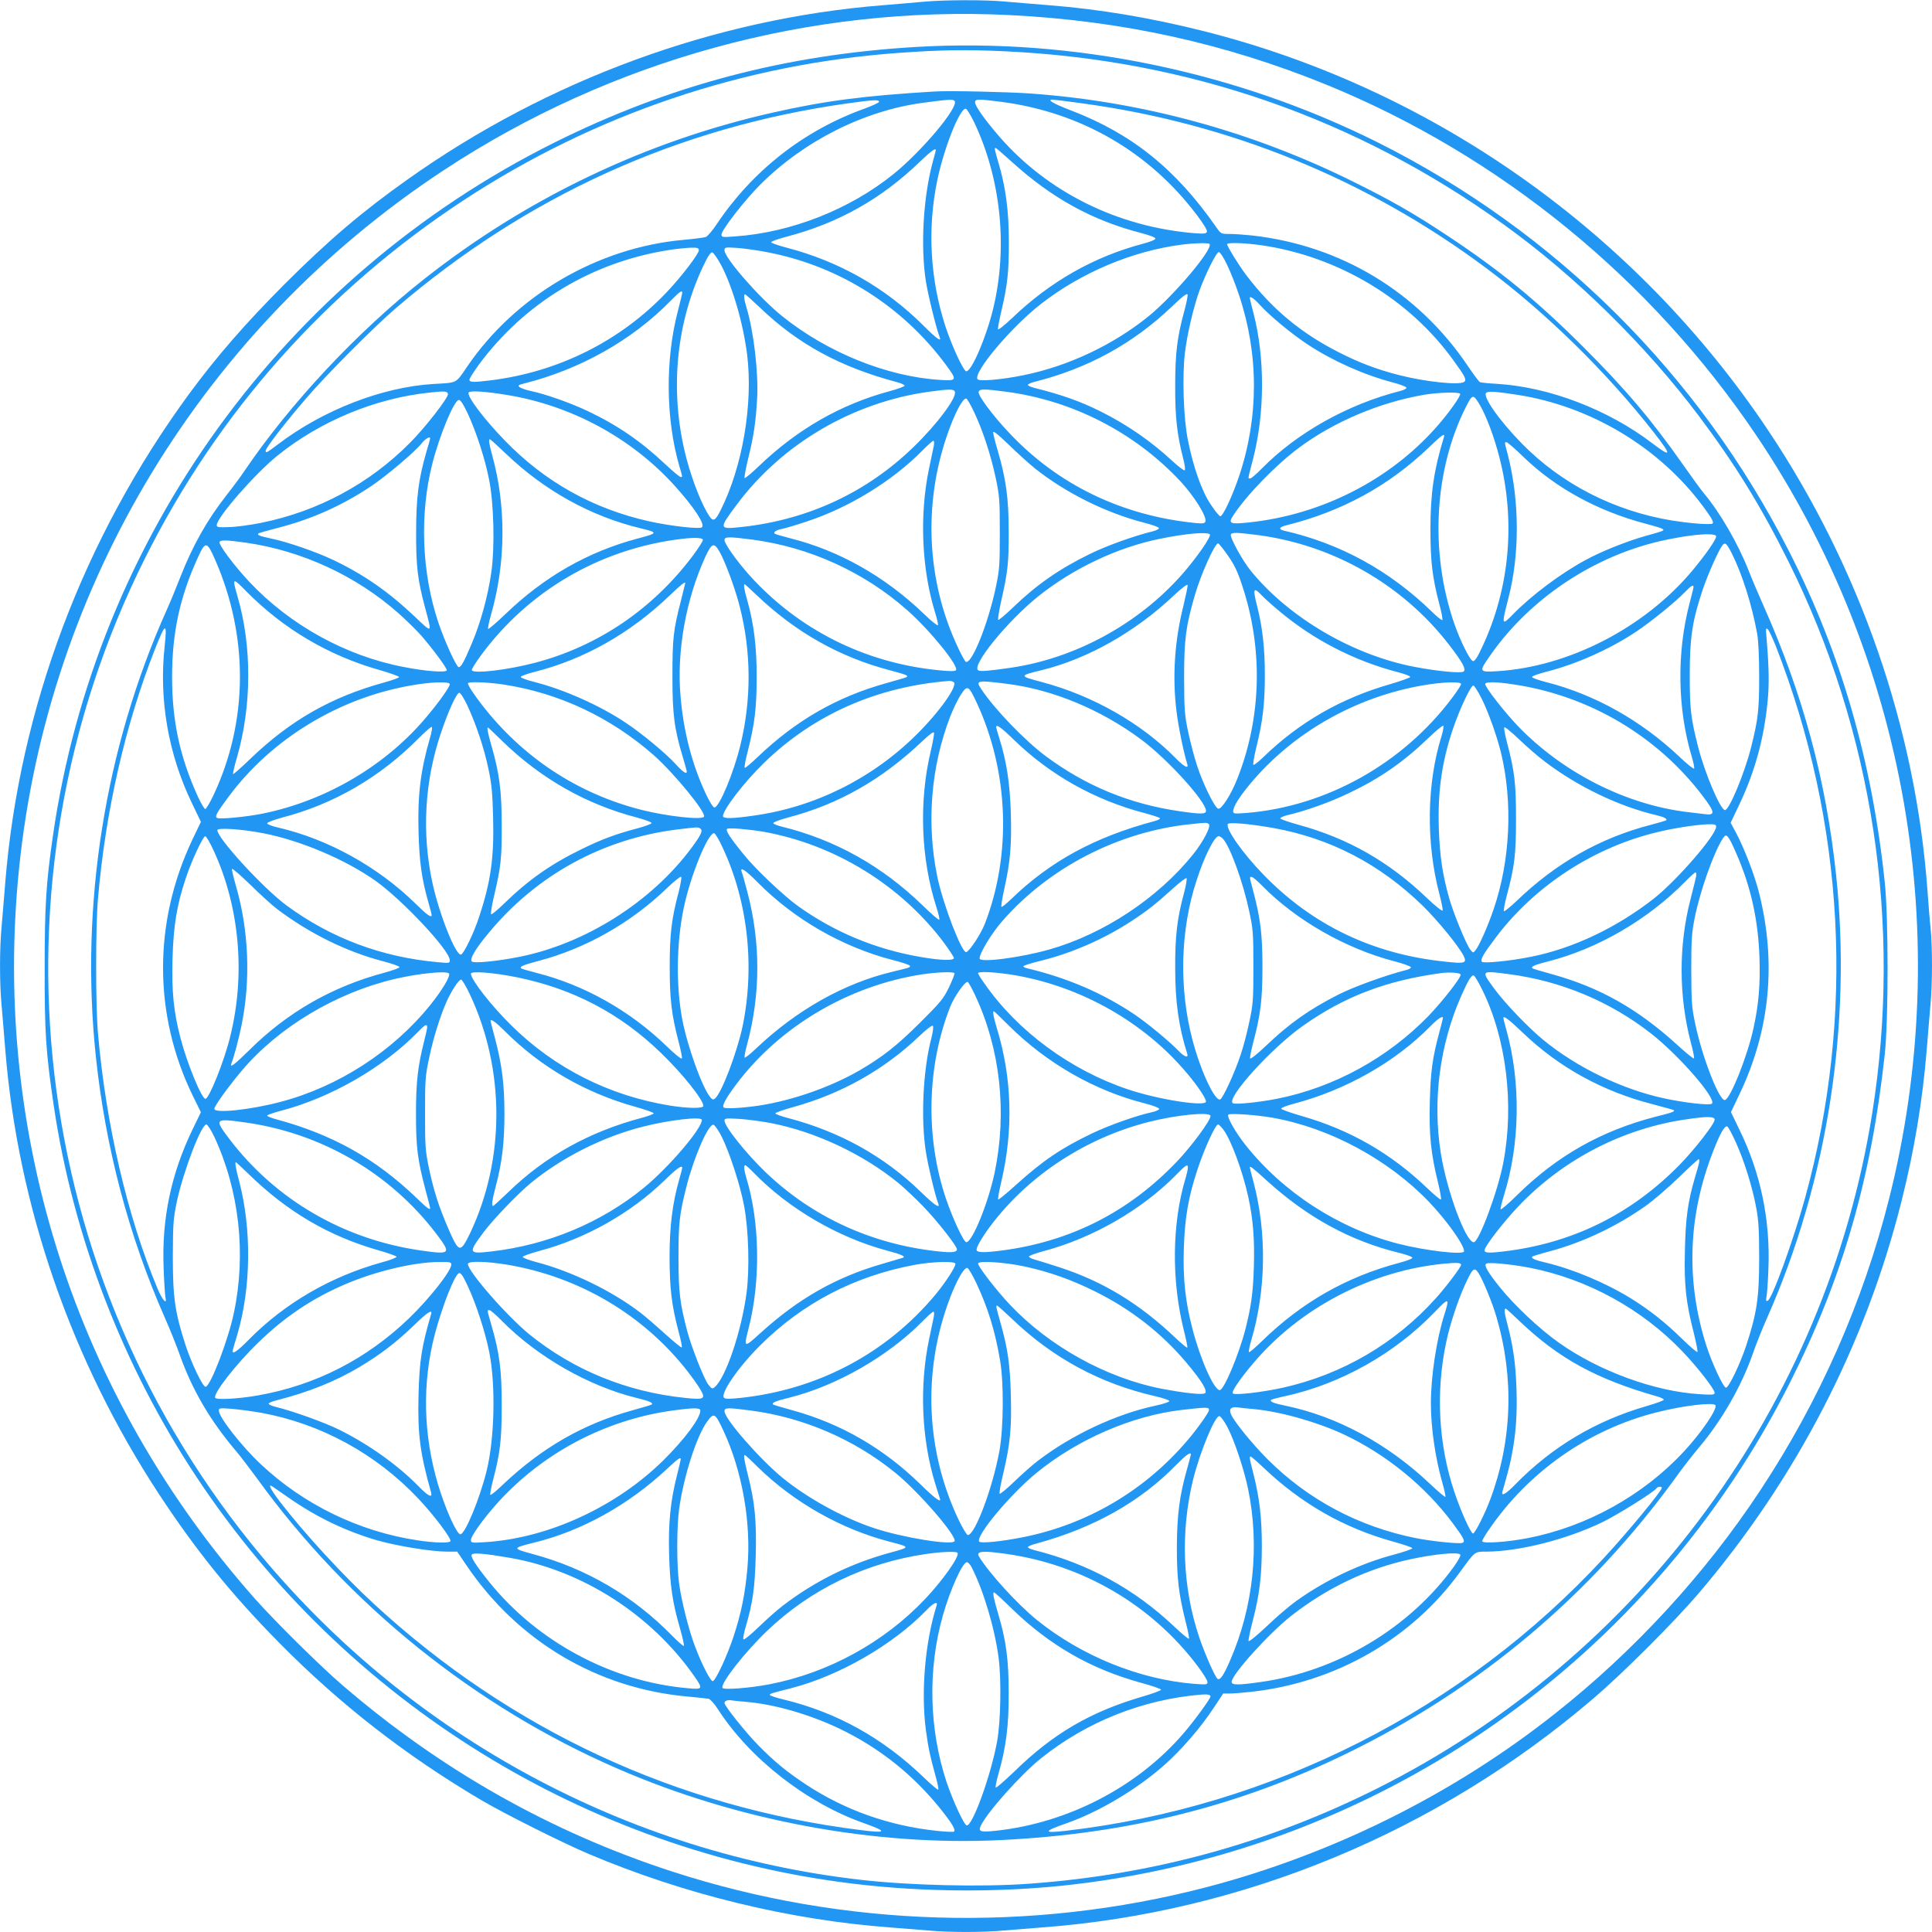 <?xml version="1.0" standalone="no"?>
<!DOCTYPE svg PUBLIC "-//W3C//DTD SVG 20010904//EN"
 "http://www.w3.org/TR/2001/REC-SVG-20010904/DTD/svg10.dtd">
<svg version="1.0" xmlns="http://www.w3.org/2000/svg"
 width="1280pt" height="1280pt" viewBox="0 0 1280 1280"
 preserveAspectRatio="xMidYMid meet">
<g transform="translate(0,1280) scale(0.1,-0.1)"
fill="#2196f3" stroke="none">
<path d="M6125 12789 c-49 -5 -175 -15 -280 -24 -1111 -89 -2215 -494 -3142
-1152 -300 -212 -527 -405 -819 -697 -262 -263 -447 -476 -632 -727 -700 -956
-1123 -2080 -1217 -3234 -8 -104 -20 -240 -25 -301 -13 -141 -13 -367 0 -508
5 -61 17 -196 25 -301 84 -1038 438 -2060 1019 -2945 246 -374 480 -664 795
-983 402 -408 843 -751 1346 -1047 154 -90 539 -283 708 -354 631 -267 1331
-437 1997 -486 80 -6 192 -15 250 -20 134 -13 366 -13 500 0 58 5 170 14 250
20 1331 98 2623 633 3655 1516 194 165 537 508 700 699 646 758 1106 1648
1344 2601 84 333 139 666 166 999 8 105 20 240 25 301 13 140 13 374 1 501 -6
54 -15 168 -21 253 -78 1071 -444 2131 -1051 3042 -878 1318 -2224 2270 -3749
2653 -346 87 -684 144 -1015 170 -104 8 -240 20 -301 25 -127 12 -398 11 -529
-1z m565 -89 c745 -37 1428 -188 2100 -462 1149 -470 2147 -1285 2847 -2324
996 -1480 1316 -3323 878 -5059 -173 -685 -461 -1336 -852 -1928 -366 -555
-833 -1063 -1358 -1478 -676 -536 -1477 -934 -2315 -1153 -1161 -302 -2397
-266 -3538 105 -802 261 -1530 672 -2182 1233 -146 125 -450 426 -583 576
-1181 1335 -1741 3069 -1561 4833 191 1885 1224 3583 2815 4630 1110 731 2432
1093 3749 1027z"/>
<path d="M6070 12489 c-868 -51 -1638 -255 -2400 -635 -1791 -894 -3033 -2610
-3319 -4589 -46 -319 -55 -462 -55 -880 -1 -428 8 -556 60 -910 129 -869 458
-1726 949 -2465 988 -1488 2577 -2473 4340 -2689 477 -59 1006 -61 1475 -5
2036 241 3816 1490 4739 3324 349 693 539 1353 628 2175 25 232 25 901 0 1140
-85 806 -290 1516 -633 2190 -598 1176 -1549 2122 -2725 2711 -941 471 -2021
694 -3059 633z m592 -29 c1212 -57 2325 -444 3303 -1149 474 -341 942 -802
1295 -1273 238 -318 405 -589 589 -958 560 -1126 754 -2401 555 -3655 -306
-1927 -1532 -3599 -3284 -4476 -721 -361 -1483 -570 -2300 -629 -312 -23 -792
-12 -1120 26 -1543 177 -2967 946 -3967 2144 -1549 1853 -1853 4450 -773 6610
485 971 1201 1775 2111 2373 869 570 1857 904 2889 977 281 20 444 22 702 10z"/>
<path d="M6195 12194 c-471 -28 -730 -62 -1075 -140 -840 -189 -1631 -567
-2310 -1103 -442 -348 -888 -825 -1189 -1269 -23 -35 -78 -109 -122 -165 -129
-165 -223 -333 -305 -542 -23 -60 -63 -157 -89 -215 -410 -914 -576 -1957
-470 -2960 64 -604 218 -1188 457 -1730 33 -74 75 -180 95 -235 83 -238 203
-444 378 -650 28 -33 91 -116 141 -184 603 -834 1442 -1509 2384 -1918 792
-345 1705 -515 2539 -474 845 41 1579 225 2296 575 877 428 1611 1045 2180
1831 43 61 112 148 151 195 151 178 283 408 358 625 19 55 61 161 94 235 400
904 561 1942 457 2930 -67 633 -219 1198 -484 1793 -32 72 -76 175 -96 227
-69 176 -187 381 -294 509 -21 25 -82 109 -136 186 -214 305 -385 506 -664
785 -306 306 -553 508 -896 735 -227 151 -378 237 -635 364 -664 329 -1386
527 -2125 581 -154 11 -545 20 -640 14z m-371 -69 c0 -5 -45 -26 -100 -46
-399 -144 -738 -410 -974 -762 -28 -43 -62 -82 -73 -87 -12 -4 -78 -13 -147
-19 -573 -51 -1117 -371 -1437 -843 -75 -110 -61 -103 -222 -112 -338 -20
-732 -173 -1031 -401 -74 -56 -80 -59 -80 -41 0 18 132 189 272 351 126 148
447 470 588 591 869 746 1874 1202 2995 1359 179 25 210 26 209 10z m501 5
c26 -42 -218 -332 -405 -483 -289 -234 -678 -387 -1047 -413 -87 -7 -93 -6
-93 12 0 30 154 228 255 329 292 292 690 492 1080 544 172 23 202 25 210 11z
m310 -5 c527 -69 982 -333 1297 -753 43 -57 68 -98 64 -108 -5 -12 -19 -14
-83 -9 -508 42 -971 271 -1292 640 -95 110 -161 202 -161 227 0 23 21 23 175
3z m537 -10 c975 -132 1889 -505 2674 -1091 398 -296 800 -691 1111 -1089 121
-155 119 -170 -10 -72 -293 224 -686 374 -1031 394 -55 3 -106 8 -112 12 -6 3
-42 51 -79 106 -330 490 -841 799 -1430 865 -49 5 -116 10 -148 10 -57 0 -58
0 -90 46 -268 385 -560 619 -963 773 -117 45 -161 71 -120 71 9 0 98 -11 198
-25z m-717 -127 c176 -372 223 -825 126 -1229 -45 -189 -143 -419 -179 -419
-18 0 -96 168 -138 297 -102 312 -121 649 -54 970 45 214 147 472 188 473 7 0
33 -42 57 -92z m245 -257 c268 -244 537 -392 865 -476 53 -14 90 -28 90 -36 0
-7 -36 -22 -87 -35 -322 -86 -611 -250 -862 -491 -50 -47 -92 -81 -94 -74 -2
6 8 59 22 119 41 176 50 257 50 457 0 206 -20 361 -69 527 -26 89 -28 98 -19
98 3 0 50 -40 104 -89z m-500 74 c0 -3 -9 -37 -20 -77 -63 -232 -82 -558 -46
-790 14 -91 69 -314 91 -370 15 -37 -17 -15 -107 75 -252 251 -557 425 -906
516 -57 15 -103 31 -103 36 0 6 46 22 103 37 343 90 629 251 885 499 72 69
103 91 103 74z m1813 -621 c29 -29 -232 -339 -403 -479 -233 -189 -532 -331
-830 -391 -146 -30 -294 -42 -304 -26 -28 46 223 344 419 497 266 208 607 352
933 394 83 11 177 13 185 5z m346 -9 c510 -75 980 -357 1273 -766 77 -106 87
-127 67 -140 -35 -22 -259 2 -430 46 -148 38 -262 81 -399 151 -251 127 -443
287 -614 512 -47 62 -126 190 -126 204 0 13 115 9 229 -7z m-3729 -33 c0 -24
-116 -176 -212 -277 -306 -323 -716 -529 -1168 -585 -114 -14 -140 -13 -140 4
0 8 28 52 61 98 305 413 753 683 1264 762 50 8 114 14 143 15 43 1 52 -2 52
-17z m474 -17 c465 -94 878 -357 1163 -742 76 -103 74 -107 -39 -100 -352 22
-748 182 -1048 424 -151 122 -380 384 -380 435 0 20 4 21 91 15 50 -4 146 -18
213 -32z m-327 -80 c76 -143 147 -387 173 -595 40 -327 -30 -741 -176 -1031
-34 -68 -48 -76 -72 -42 -48 69 -112 228 -152 378 -115 431 -77 886 107 1278
32 68 51 97 62 95 8 -2 34 -39 58 -83z m3353 0 c23 -47 59 -139 80 -203 130
-391 130 -803 1 -1192 -45 -134 -108 -270 -126 -270 -7 0 -35 34 -63 77 -60
88 -116 247 -152 428 -29 141 -38 421 -20 574 14 121 56 301 95 411 42 116
114 260 130 260 8 0 32 -36 55 -85z m-3610 -184 c0 -5 -13 -62 -30 -126 -83
-320 -79 -712 10 -1020 24 -82 23 -75 9 -75 -6 0 -52 38 -102 85 -159 150
-316 258 -512 351 -116 55 -280 113 -380 134 -33 7 -66 19 -74 26 -11 10 -6
14 30 23 374 94 717 287 974 550 58 59 75 71 75 52z m3326 -123 c-47 -172 -60
-278 -60 -493 -1 -207 12 -323 53 -483 11 -42 15 -74 10 -78 -5 -3 -42 25 -82
62 -140 130 -299 240 -473 327 -134 67 -259 112 -441 157 -24 6 -43 15 -43 20
0 5 19 14 43 20 354 89 652 252 910 498 73 70 102 92 105 80 2 -9 -8 -58 -22
-110z m-2811 24 c252 -242 532 -394 908 -494 27 -7 49 -17 50 -23 1 -5 -44
-22 -100 -37 -323 -87 -611 -252 -866 -497 -48 -46 -90 -81 -94 -78 -3 4 8 64
25 134 36 146 49 235 58 390 10 171 -22 447 -71 608 -16 53 -19 85 -9 85 4 0
48 -40 99 -88z m3312 18 c63 -70 211 -193 318 -263 164 -108 370 -200 563
-251 47 -12 88 -28 90 -34 2 -6 -16 -16 -40 -22 -347 -88 -684 -276 -918 -514
-35 -36 -70 -66 -77 -66 -16 0 -18 -12 17 122 80 307 82 676 4 976 -13 51 -24
94 -24 97 0 17 28 -2 67 -45z m-2021 -575 c15 -38 -116 -214 -273 -366 -310
-301 -698 -482 -1136 -530 -156 -17 -157 -15 -37 146 301 405 770 680 1277
750 133 18 163 18 169 0z m338 0 c442 -58 854 -270 1157 -594 91 -98 177 -236
165 -267 -5 -12 -18 -14 -68 -9 -485 49 -908 253 -1230 595 -112 118 -213 254
-204 275 7 19 35 19 180 0z m-3696 -15 c4 -23 -150 -222 -252 -324 -270 -272
-610 -454 -986 -530 -69 -14 -163 -27 -210 -28 -75 -3 -85 -1 -84 14 5 55 254
340 403 460 283 228 646 379 1006 417 101 11 119 10 123 -9z m387 -6 c428 -69
826 -284 1113 -600 129 -143 204 -256 183 -277 -14 -14 -205 7 -350 39 -372
83 -692 262 -956 535 -140 144 -254 296 -240 319 8 13 110 7 250 -16z m6700 0
c485 -76 940 -349 1229 -740 66 -89 77 -113 54 -115 -45 -4 -151 5 -258 22
-385 63 -734 242 -997 510 -152 155 -266 318 -235 338 16 10 70 6 207 -15z
m-381 7 c7 -11 -76 -129 -158 -221 -310 -351 -761 -580 -1239 -631 -130 -14
-142 -8 -105 48 89 135 279 331 432 445 233 174 538 303 834 353 90 15 228 19
236 6z m132 -77 c42 -72 94 -211 129 -348 107 -420 67 -863 -113 -1248 -31
-68 -50 -98 -62 -98 -19 0 -85 132 -127 254 -161 470 -131 1012 78 1428 45 89
49 90 95 12z m-3351 -47 c59 -126 109 -281 142 -434 25 -118 27 -146 27 -363
0 -217 -2 -245 -27 -363 -52 -245 -161 -514 -199 -491 -6 4 -30 48 -53 98
-205 436 -230 945 -68 1409 48 139 100 237 124 237 6 0 30 -42 54 -93z m-3355
-9 c57 -124 114 -300 140 -434 32 -157 39 -449 15 -616 -22 -157 -71 -334
-130 -473 -51 -121 -70 -155 -86 -155 -15 0 -94 174 -135 296 -110 329 -125
716 -40 1051 48 189 145 423 176 423 12 0 30 -28 60 -92z m3755 -360 c206
-164 470 -295 725 -361 52 -13 96 -29 98 -35 2 -6 -16 -16 -40 -22 -127 -31
-310 -97 -419 -151 -204 -100 -351 -203 -507 -353 -51 -49 -95 -86 -99 -83 -3
4 6 60 20 125 44 191 51 257 50 462 0 217 -18 348 -73 535 -17 57 -30 111 -30
121 0 12 35 -16 103 -82 56 -55 134 -125 172 -156z m2711 205 c-66 -216 -89
-372 -89 -608 0 -215 12 -317 59 -498 15 -54 23 -101 20 -105 -4 -3 -35 21
-69 55 -282 274 -608 452 -979 537 -40 9 -34 24 15 36 368 92 676 260 942 514
89 86 111 101 101 69z m-6716 -8 c0 -3 -11 -44 -26 -92 -51 -178 -67 -300 -67
-528 -1 -227 10 -316 59 -500 47 -176 51 -173 -67 -61 -177 167 -338 279 -541
376 -116 55 -304 120 -416 143 -74 16 -90 22 -80 33 3 3 64 20 134 38 224 58
425 149 616 277 103 70 285 224 330 280 26 33 58 51 58 34z m503 -102 c255
-244 562 -414 891 -493 117 -28 117 -32 -16 -67 -333 -88 -623 -254 -882 -504
-59 -56 -109 -99 -112 -96 -3 3 5 45 19 94 99 344 101 724 7 1060 -20 74 -24
103 -14 103 3 0 51 -44 107 -97z m2834 55 c-4 -18 -18 -87 -32 -153 -64 -306
-49 -662 39 -949 14 -44 23 -84 20 -88 -3 -5 -45 28 -92 74 -258 248 -561 420
-887 502 -54 14 -99 27 -102 30 -11 10 9 24 44 31 21 4 97 26 168 50 280 92
567 268 765 469 35 36 69 66 74 66 5 0 6 -15 3 -32z m3908 -77 c214 -206 493
-358 809 -441 107 -29 124 -35 114 -45 -2 -3 -53 -19 -113 -35 -128 -36 -301
-105 -405 -163 -162 -88 -354 -232 -475 -356 -77 -79 -78 -75 -32 104 76 291
75 646 -3 951 -24 91 -23 84 -9 84 7 0 58 -44 114 -99z m-2079 -512 c9 -15
-89 -156 -184 -264 -290 -329 -707 -556 -1135 -619 -147 -21 -201 -26 -216
-17 -48 30 194 327 400 492 231 184 522 322 802 379 174 36 321 48 333 29z
m318 -4 c500 -66 959 -329 1265 -725 90 -116 116 -164 98 -179 -16 -13 -168 1
-321 30 -410 77 -835 325 -1089 637 -57 70 -142 226 -132 242 8 14 45 12 179
-5z m3036 -9 c0 -21 -69 -120 -159 -228 -316 -377 -818 -636 -1293 -665 -119
-7 -121 -4 -48 100 239 346 616 615 1030 736 201 59 470 92 470 57z m-6713
-22 c2 -6 -27 -52 -64 -102 -266 -356 -630 -603 -1048 -713 -184 -48 -404 -74
-419 -50 -4 5 27 54 67 108 310 416 769 686 1286 758 109 15 173 15 178 -1z
m327 1 c378 -50 740 -214 1026 -467 154 -136 347 -375 323 -399 -7 -7 -44 -7
-119 1 -487 49 -925 270 -1248 628 -85 95 -166 209 -166 234 0 23 28 23 184 3z
m-3357 -20 c372 -53 734 -220 1013 -468 52 -46 120 -113 151 -148 77 -89 169
-213 169 -229 0 -18 -139 -8 -285 21 -384 73 -754 278 -1023 564 -102 109
-207 249 -197 265 8 14 50 12 172 -5z m6507 -84 c43 -61 65 -106 95 -198 140
-418 129 -873 -29 -1276 -43 -111 -106 -209 -129 -205 -22 4 -102 167 -140
285 -18 54 -44 154 -59 223 -24 115 -26 144 -27 360 0 253 11 339 70 543 41
142 133 347 155 347 5 0 34 -36 64 -79z m3340 12 c70 -141 133 -341 168 -533
8 -47 13 -153 13 -285 0 -219 -7 -279 -52 -460 -44 -178 -150 -431 -176 -422
-33 10 -132 245 -177 420 -48 190 -55 247 -55 477 0 248 17 357 86 564 36 106
105 260 131 294 18 21 27 13 62 -55z m-10048 -43 c222 -508 218 -1070 -11
-1557 -24 -51 -49 -93 -55 -93 -6 0 -27 35 -47 78 -121 264 -173 504 -173 797
0 294 52 533 174 798 47 103 58 101 112 -23z m3341 55 c39 -69 104 -245 134
-364 77 -301 78 -616 4 -919 -44 -182 -140 -412 -172 -412 -8 0 -33 39 -58 93
-90 194 -146 407 -166 641 -27 299 35 646 165 929 42 90 57 95 93 32z m-3132
-266 c243 -245 539 -421 876 -517 74 -21 134 -43 133 -48 -1 -5 -46 -21 -100
-36 -350 -96 -622 -252 -884 -504 -61 -59 -113 -105 -116 -102 -2 3 9 52 26
110 98 341 100 735 4 1065 -37 129 -35 130 61 32z m2905 57 c0 -1 -13 -54 -29
-117 -50 -195 -56 -247 -56 -499 0 -253 12 -348 70 -540 14 -46 25 -87 25 -92
0 -20 -25 -4 -72 48 -68 74 -222 202 -333 276 -169 113 -406 219 -602 269 -51
13 -93 28 -93 34 0 6 42 21 93 34 327 83 629 253 892 504 79 76 105 96 105 83z
m3301 -147 c-59 -234 -75 -473 -46 -704 12 -99 47 -271 71 -347 11 -35 -22
-18 -81 43 -224 227 -545 410 -878 499 -158 42 -158 43 -2 81 303 75 614 251
870 492 52 49 91 79 93 71 2 -7 -11 -68 -27 -135z m-2830 70 c260 -248 551
-412 882 -499 108 -29 125 -35 115 -45 -2 -3 -61 -20 -129 -39 -334 -92 -606
-249 -862 -494 -43 -41 -80 -72 -83 -69 -4 3 5 52 20 109 47 187 59 289 59
493 1 200 -19 355 -63 511 -19 64 -25 104 -17 104 2 0 37 -32 78 -71z m6209
52 c0 -5 -11 -51 -25 -103 -88 -332 -82 -707 15 -1027 10 -35 17 -68 14 -73
-3 -5 -47 30 -97 78 -258 243 -562 413 -884 495 -51 13 -93 28 -93 34 0 6 42
21 93 34 199 50 423 150 597 266 100 67 258 195 325 264 38 40 55 50 55 32z
m-2864 -52 c16 -18 70 -66 119 -107 227 -191 497 -330 785 -405 47 -12 84 -26
83 -32 -1 -5 -59 -26 -130 -47 -329 -94 -605 -253 -845 -486 -32 -31 -61 -53
-64 -49 -4 4 5 55 19 114 43 172 57 293 57 478 0 179 -16 321 -50 454 -31 121
-26 135 26 80z m-7265 -340 c-39 -353 24 -715 180 -1039 l60 -125 -55 -115
c-261 -548 -261 -1159 0 -1697 l55 -112 -55 -113 c-143 -297 -205 -593 -192
-918 3 -91 9 -178 12 -194 13 -56 -20 -21 -52 56 -200 476 -343 1092 -395
1693 -16 180 -16 710 0 890 50 582 181 1154 378 1655 70 177 81 181 64 19z
m10674 1 c458 -1173 526 -2445 195 -3654 -79 -285 -220 -675 -249 -684 -11 -4
-12 2 -8 24 4 16 10 99 13 184 14 326 -51 638 -193 928 l-55 114 60 126 c199
421 242 867 126 1327 -28 114 -99 298 -152 397 l-36 67 58 122 c104 220 163
437 187 684 11 111 9 224 -7 415 -6 67 -5 73 9 60 8 -8 31 -58 52 -110z
m-5447 -239 c32 -20 -93 -197 -245 -347 -294 -292 -675 -482 -1082 -538 -137
-20 -201 -21 -201 -3 0 43 142 227 273 354 330 320 748 504 1227 542 8 0 21
-3 28 -8z m357 -12 c301 -38 620 -171 885 -368 174 -129 430 -411 430 -473 0
-23 -36 -23 -179 -2 -327 48 -615 166 -881 363 -139 103 -341 313 -428 444
-40 60 -32 62 173 36z m-3695 -2 c0 -17 -65 -110 -146 -207 -269 -326 -667
-563 -1092 -650 -115 -23 -287 -39 -304 -29 -16 10 -3 33 76 140 284 383 730
655 1211 738 135 24 255 27 255 8z m355 -2 c368 -56 711 -217 997 -469 136
-121 349 -381 332 -407 -14 -23 -245 3 -413 45 -424 108 -786 346 -1058 696
-52 67 -93 129 -93 143 0 12 129 8 235 -8z m6345 3 c0 -7 -26 -48 -58 -90
-327 -437 -835 -721 -1364 -764 -79 -6 -88 -5 -88 10 0 31 39 94 113 183 281
338 697 575 1142 652 131 23 255 27 255 9z m352 -3 c498 -75 949 -342 1250
-740 81 -107 83 -128 14 -119 -17 2 -70 8 -117 14 -407 49 -825 261 -1121 568
-89 93 -218 257 -218 280 0 16 70 16 192 -3z m-215 -95 c43 -86 100 -245 127
-355 80 -330 62 -716 -48 -1038 -38 -112 -95 -241 -120 -272 -16 -20 -16 -20
-36 5 -26 33 -113 245 -140 343 -44 159 -60 270 -67 447 -9 253 18 445 92 668
47 138 121 295 137 290 7 -2 32 -42 55 -88z m-3344 -30 c210 -455 230 -1001
52 -1460 -26 -67 -100 -180 -123 -188 -29 -9 -154 316 -192 499 -73 354 -43
728 85 1061 20 51 52 117 71 146 44 66 51 62 107 -58z m-3375 -17 c58 -127
109 -279 138 -417 21 -98 27 -159 31 -321 7 -266 -15 -426 -93 -660 -34 -106
-100 -241 -119 -249 -34 -13 -146 269 -191 479 -70 328 -51 667 56 985 49 147
105 270 123 270 8 0 32 -38 55 -87z m6453 -198 c-99 -317 -104 -707 -15 -1047
14 -54 24 -103 22 -110 -3 -7 -47 28 -104 82 -251 241 -522 395 -849 485 -65
18 -121 37 -123 43 -1 5 21 15 50 22 119 28 280 85 404 145 206 98 362 206
527 365 51 49 95 85 99 82 4 -4 -1 -34 -11 -67z m-6702 -13 c-62 -213 -83
-378 -76 -622 5 -200 21 -315 67 -475 11 -38 20 -73 20 -77 0 -22 -31 0 -109
77 -246 241 -575 424 -903 501 -43 9 -78 23 -78 29 0 7 44 23 98 38 346 90
653 269 911 531 41 41 78 73 82 70 4 -2 -1 -35 -12 -72z m3870 -15 c239 -232
536 -398 861 -483 52 -14 99 -29 104 -34 5 -5 -10 -13 -35 -20 -397 -106 -691
-266 -951 -518 -32 -31 -60 -53 -63 -50 -4 3 5 57 19 120 40 182 49 290 43
501 -6 198 -28 343 -77 498 -11 35 -20 67 -20 72 0 21 33 -2 119 -86z m3519
-145 c216 -164 489 -295 737 -353 50 -12 73 -24 64 -34 -3 -2 -49 -16 -103
-30 -336 -87 -627 -253 -888 -504 -43 -41 -81 -71 -84 -68 -4 4 5 51 19 104
52 195 61 272 61 508 0 234 -9 313 -59 503 -14 52 -22 98 -19 103 3 6 47 -30
97 -78 51 -49 129 -117 175 -151z m-6911 139 c257 -250 556 -420 895 -508 54
-15 97 -31 95 -36 -2 -6 -42 -21 -90 -34 -144 -38 -235 -71 -372 -138 -204
-99 -355 -205 -517 -363 -43 -42 -81 -73 -84 -69 -4 4 4 58 19 120 46 195 52
252 51 472 0 227 -16 345 -69 528 -23 80 -30 117 -22 117 2 0 44 -40 94 -89z
m2839 -69 c-79 -335 -65 -712 38 -1032 13 -41 22 -79 19 -83 -3 -5 -53 38
-111 95 -268 260 -578 434 -931 521 -30 7 -56 18 -58 23 -2 6 41 22 95 37 335
87 624 251 892 506 51 48 76 66 78 56 2 -9 -8 -64 -22 -123z m1842 -481 c19
-12 -35 -116 -103 -201 -234 -291 -594 -529 -954 -631 -191 -54 -461 -89 -461
-59 0 35 79 166 150 247 308 354 769 592 1241 642 116 12 112 12 127 2z m430
-27 c376 -68 704 -239 986 -513 102 -100 236 -264 272 -332 25 -50 11 -55
-123 -40 -476 49 -879 242 -1204 578 -137 141 -252 305 -234 334 9 13 144 1
303 -27z m2932 9 c-1 -57 -260 -355 -410 -474 -247 -194 -536 -332 -817 -388
-141 -28 -313 -45 -325 -33 -13 13 12 55 93 162 260 345 655 600 1078 699 113
27 257 48 329 50 43 1 52 -2 52 -16z m-6731 -12 c20 -13 7 -41 -58 -129 -265
-357 -701 -633 -1138 -721 -146 -29 -303 -45 -317 -31 -16 16 24 85 114 192
317 382 756 622 1250 683 134 16 132 16 149 6z m416 -21 c475 -84 915 -355
1202 -740 34 -47 63 -91 63 -97 0 -19 -89 -16 -222 7 -297 51 -569 164 -811
337 -96 69 -284 247 -359 341 -93 114 -124 162 -110 171 13 8 140 -3 237 -19z
m-3313 -10 c249 -48 548 -175 748 -317 181 -130 490 -460 490 -525 0 -19 -3
-20 -77 -13 -373 33 -709 159 -1003 375 -154 113 -460 446 -460 500 0 18 162
7 302 -20z m3027 -57 c182 -364 236 -808 151 -1222 -37 -174 -139 -443 -183
-479 -11 -9 -17 -8 -29 6 -54 61 -154 338 -189 524 -41 221 -37 506 11 733 44
211 159 495 201 495 5 0 22 -26 38 -57z m6736 -81 c95 -217 144 -439 152 -688
6 -173 -5 -308 -39 -463 -39 -184 -154 -472 -190 -479 -37 -7 -148 277 -195
497 -25 116 -27 145 -28 361 0 207 3 249 23 350 38 185 126 433 188 528 22 34
35 19 89 -106z m-10091 26 c174 -375 214 -827 110 -1240 -40 -162 -139 -408
-163 -408 -25 0 -122 236 -165 402 -46 176 -59 309 -53 526 6 217 28 355 88
534 38 115 114 278 129 278 6 0 31 -42 54 -92z m6689 74 c48 -53 133 -288 174
-482 25 -116 27 -143 27 -365 0 -222 -2 -249 -27 -365 -14 -69 -40 -168 -58
-220 -38 -116 -117 -287 -135 -294 -35 -14 -131 192 -184 396 -90 342 -80 727
27 1053 52 162 119 295 147 295 7 0 20 -8 29 -18z m-6268 -464 c216 -163 459
-283 704 -347 58 -15 106 -32 108 -38 2 -5 -43 -22 -99 -37 -348 -93 -643
-262 -896 -513 -97 -96 -132 -122 -119 -89 17 43 49 164 66 247 63 305 50 635
-37 934 -16 55 -27 104 -25 108 3 5 58 -43 122 -105 64 -63 143 -135 176 -160z
m3185 176 c241 -244 561 -428 893 -514 61 -15 113 -33 115 -38 4 -12 1 -12
-123 -42 -315 -76 -628 -253 -893 -504 -40 -38 -75 -66 -78 -63 -4 3 3 41 15
84 91 338 91 682 1 1019 -16 61 -32 118 -36 127 -14 39 26 12 106 -69z m6217
39 c-3 -16 -19 -81 -36 -147 -81 -311 -80 -649 4 -964 13 -48 21 -90 18 -94
-2 -5 -50 34 -107 86 -264 241 -516 384 -835 472 -68 19 -127 36 -129 39 -11
11 16 23 103 45 328 83 659 275 905 524 35 36 68 66 73 66 5 0 7 -12 4 -27z
m-6741 -104 c-47 -176 -59 -279 -59 -494 0 -215 12 -317 59 -497 14 -54 24
-103 22 -110 -3 -8 -46 27 -104 83 -241 233 -543 403 -858 483 -54 14 -101 27
-104 31 -11 11 15 22 117 49 312 82 613 253 851 483 47 45 88 78 93 74 4 -4
-4 -50 -17 -102z m3349 -3 c-46 -170 -60 -286 -59 -501 0 -223 23 -388 80
-567 9 -31 -20 -20 -61 23 -60 62 -206 182 -287 237 -211 142 -446 243 -710
306 -16 3 -28 10 -28 14 0 5 51 21 113 36 210 52 423 145 607 266 106 70 158
111 275 217 44 40 83 69 86 65 4 -4 -3 -47 -16 -96z m520 43 c222 -226 553
-415 874 -498 58 -15 107 -33 109 -39 2 -6 -16 -16 -40 -21 -123 -31 -340
-109 -440 -160 -195 -99 -326 -192 -482 -341 -57 -54 -101 -89 -104 -82 -2 7
8 56 22 110 48 181 60 282 60 497 0 214 -13 317 -59 493 -29 110 -28 102 -12
102 7 0 39 -27 72 -61z m-5390 -579 c10 -17 -43 -107 -124 -208 -248 -308
-610 -542 -995 -643 -203 -53 -436 -77 -436 -45 0 18 95 150 184 255 241 285
623 514 1011 605 158 37 347 56 360 36z m451 -25 c369 -75 683 -239 952 -500
142 -136 282 -312 282 -352 0 -18 -102 -17 -220 2 -403 65 -766 248 -1053 532
-134 132 -267 303 -267 342 0 19 147 8 306 -24z m2898 27 c2 -4 -14 -45 -36
-92 -37 -76 -54 -98 -192 -235 -155 -154 -248 -227 -402 -317 -191 -110 -439
-197 -660 -232 -114 -17 -229 -24 -240 -13 -12 11 17 64 83 152 287 383 742
653 1228 729 101 15 211 20 219 8z m362 -7 c439 -66 861 -294 1150 -623 83
-93 154 -196 154 -220 0 -36 -312 12 -515 80 -381 127 -733 386 -952 701 -24
33 -43 64 -43 69 0 13 93 9 206 -7z m2991 -1 c6 -17 -114 -171 -210 -272 -273
-282 -630 -477 -1008 -552 -124 -24 -275 -39 -291 -29 -48 30 254 364 462 511
278 197 557 303 925 352 52 6 118 1 122 -10z m327 1 c339 -45 663 -180 933
-391 188 -147 437 -434 405 -466 -13 -13 -176 5 -312 34 -281 60 -582 205
-805 388 -100 82 -252 241 -324 338 -91 125 -93 123 103 97z m-187 -96 c163
-326 217 -767 142 -1156 -37 -190 -161 -523 -195 -523 -53 0 -178 339 -218
588 -56 348 -8 720 135 1044 46 104 68 140 83 135 6 -2 30 -41 53 -88z m-6704
-37 c233 -495 234 -1090 3 -1579 -67 -139 -75 -137 -150 37 -60 140 -92 240
-124 390 -24 116 -26 143 -26 365 0 222 2 249 27 365 27 131 73 277 114 370
32 73 82 150 98 150 6 0 33 -44 58 -98z m3348 -7 c166 -354 212 -773 129
-1173 -42 -200 -148 -462 -188 -462 -17 0 -90 156 -136 292 -136 406 -125 875
29 1267 27 69 101 174 117 165 6 -4 28 -44 49 -89z m221 -198 c252 -251 571
-434 906 -518 51 -13 92 -29 92 -36 0 -6 -22 -16 -50 -22 -101 -22 -279 -85
-395 -140 -204 -98 -326 -180 -508 -345 -60 -54 -111 -96 -114 -93 -3 3 6 54
20 114 82 347 72 690 -28 1019 -24 79 -30 114 -20 114 2 0 46 -42 97 -93z
m2878 49 c0 -2 -11 -47 -25 -99 -45 -168 -57 -256 -62 -457 -6 -218 7 -344 54
-533 14 -59 23 -110 20 -114 -4 -3 -44 30 -89 73 -243 233 -514 389 -837 481
-73 21 -133 43 -133 48 0 6 37 20 82 32 347 91 675 277 910 517 46 47 80 69
80 52z m529 -98 c240 -230 529 -389 861 -474 74 -19 136 -37 139 -39 9 -9 -6
-15 -122 -44 -358 -93 -649 -257 -914 -517 -59 -59 -109 -101 -111 -96 -2 6 8
46 21 89 108 342 114 753 17 1100 -11 40 -20 75 -20 78 0 19 36 -8 129 -97z
m-6745 11 c240 -240 534 -410 869 -503 65 -18 118 -37 118 -42 0 -5 -37 -19
-83 -31 -345 -92 -636 -254 -879 -490 -53 -51 -99 -93 -102 -93 -12 0 -7 37
18 132 41 155 57 288 57 478 0 197 -16 322 -62 499 -17 62 -30 115 -30 117 0
17 34 -7 94 -67z m-514 25 c0 -9 -9 -50 -20 -92 -42 -167 -54 -270 -54 -482 0
-223 10 -302 64 -507 17 -62 30 -114 30 -117 0 -16 -21 0 -90 67 -272 261
-557 421 -932 522 -32 9 -58 19 -58 24 0 4 39 18 88 31 332 86 681 287 912
524 47 49 60 55 60 30z m3340 -74 c-55 -211 -70 -532 -36 -750 14 -91 62 -293
82 -343 14 -38 -24 -12 -115 76 -244 237 -538 400 -881 490 -47 12 -84 26 -83
31 1 5 55 24 120 42 316 87 599 246 831 467 49 47 87 76 92 71 6 -6 1 -40 -10
-84z m1850 -514 c0 -30 -125 -199 -222 -301 -319 -335 -707 -531 -1161 -590
-124 -16 -167 -14 -167 6 0 22 47 99 109 179 249 321 621 562 1028 666 188 48
413 70 413 40z m410 -11 c379 -67 765 -275 1036 -556 119 -125 234 -286 234
-329 0 -26 -253 3 -437 50 -395 102 -761 339 -1012 655 -65 82 -125 187 -113
200 10 11 183 -1 292 -20z m2930 -13 c0 -27 -132 -197 -233 -300 -322 -328
-710 -519 -1164 -573 -119 -14 -139 -10 -122 23 29 56 157 215 242 300 293
297 679 493 1088 552 140 21 189 20 189 -2z m-6710 -2 c0 -58 -220 -315 -385
-450 -281 -230 -635 -378 -1008 -421 -155 -18 -157 -12 -54 126 64 86 229 258
317 330 206 168 474 303 737 370 175 45 393 70 393 45z m454 -20 c300 -58 614
-206 851 -400 38 -32 111 -100 161 -152 92 -95 224 -263 224 -285 0 -20 -34
-24 -131 -13 -438 48 -829 229 -1137 524 -130 125 -272 303 -272 342 0 15 10
16 98 11 53 -3 146 -16 206 -27z m-3483 4 c507 -70 962 -335 1268 -736 103
-136 98 -141 -99 -113 -512 73 -962 335 -1269 737 -103 136 -100 140 100 112z
m-201 -96 c165 -355 212 -774 130 -1164 -37 -179 -153 -482 -187 -492 -18 -5
-95 156 -136 283 -68 212 -82 309 -82 580 1 222 3 249 27 366 44 202 161 509
195 509 8 0 31 -36 53 -82z m3361 2 c53 -106 124 -324 149 -460 30 -161 37
-416 16 -577 -34 -254 -138 -563 -212 -624 -14 -12 -19 -10 -40 16 -29 36
-114 252 -142 360 -48 185 -56 251 -57 480 0 230 6 287 52 470 49 196 146 420
180 413 9 -2 33 -37 54 -78z m3324 46 c50 -66 127 -273 165 -445 32 -147 43
-283 37 -466 -5 -171 -18 -262 -56 -412 -43 -167 -142 -403 -170 -403 -38 0
-129 205 -181 407 -47 180 -63 330 -57 528 6 205 30 344 91 528 44 134 118
297 136 297 5 0 21 -15 35 -34z m3397 -88 c57 -127 109 -296 134 -433 15 -78
19 -150 19 -330 0 -263 -15 -364 -86 -580 -40 -121 -115 -278 -134 -279 -17 0
-93 163 -130 279 -137 429 -122 862 46 1290 45 116 75 168 92 162 7 -2 33 -51
59 -109z m-245 -130 c-2 -13 -16 -61 -30 -108 -44 -152 -60 -262 -64 -476 -6
-228 7 -344 59 -546 16 -65 27 -122 24 -125 -3 -4 -48 34 -99 84 -114 112
-219 194 -339 269 -168 104 -386 196 -568 239 -73 17 -99 29 -88 40 3 3 55 19
116 35 220 59 444 165 637 302 49 35 146 118 215 185 69 67 129 122 134 123 4
0 6 -10 3 -22z m-9611 -75 c254 -249 532 -413 863 -507 63 -18 116 -37 118
-42 2 -6 -43 -23 -99 -38 -336 -93 -641 -270 -878 -510 -81 -83 -118 -106
-107 -68 2 9 16 56 30 103 90 306 95 694 12 1011 -23 86 -30 128 -22 128 2 0
39 -35 83 -77z m3349 6 c229 -236 556 -427 880 -514 102 -27 130 -41 104 -49
-8 -2 -70 -21 -139 -41 -303 -88 -551 -229 -801 -456 -112 -102 -113 -101 -79
32 80 311 74 703 -15 994 -16 55 -19 85 -7 85 4 0 30 -23 57 -51z m2875 34 c0
-10 -7 -40 -15 -68 -91 -300 -95 -680 -10 -1016 14 -56 24 -104 21 -107 -3 -3
-38 26 -78 64 -239 227 -478 373 -769 468 -74 24 -149 47 -167 52 -19 5 -34
14 -35 19 0 6 45 22 101 37 324 87 646 273 872 502 68 70 80 77 80 49z m-3350
-1 c0 -4 -9 -38 -20 -76 -45 -159 -64 -311 -64 -516 1 -210 13 -314 60 -493
15 -54 24 -101 21 -104 -4 -3 -52 37 -109 88 -57 52 -131 116 -165 142 -189
145 -459 276 -696 337 -48 13 -86 28 -84 33 2 6 51 23 109 39 307 81 608 251
833 470 81 79 115 102 115 80z m3871 -82 c270 -246 555 -401 877 -480 56 -14
91 -27 89 -34 -2 -6 -41 -21 -88 -33 -350 -93 -646 -262 -911 -521 -43 -42
-80 -73 -83 -70 -4 3 3 37 14 75 99 333 105 714 16 1051 -14 52 -25 96 -25 98
0 12 21 -4 111 -86z m-5401 -558 c0 -42 -144 -225 -281 -357 -281 -270 -619
-443 -1000 -510 -123 -22 -274 -31 -283 -16 -16 26 135 221 286 367 175 170
355 291 574 385 200 86 455 147 622 148 72 1 82 -1 82 -17z m377 -2 c473 -81
897 -332 1188 -705 34 -44 73 -99 86 -122 36 -62 24 -68 -106 -54 -383 40
-735 184 -1026 419 -148 120 -409 418 -409 468 0 21 125 18 267 -6z m2963 7
c0 -23 -67 -125 -133 -205 -324 -388 -775 -627 -1286 -683 -75 -8 -106 -8
-114 0 -27 27 95 204 238 346 280 280 626 461 1025 535 118 22 270 26 270 7z
m455 -17 c163 -35 311 -87 470 -166 238 -118 441 -276 607 -474 99 -118 139
-183 122 -200 -13 -13 -134 0 -292 30 -364 72 -740 280 -1000 555 -90 95 -212
253 -212 274 0 20 173 9 305 -19z m2895 10 c0 -14 -99 -146 -167 -221 -268
-299 -620 -505 -1014 -593 -136 -30 -318 -51 -331 -38 -11 11 42 90 135 200
309 367 785 615 1267 660 85 8 110 6 110 -8z m459 -20 c379 -75 740 -273 1007
-553 99 -103 214 -251 214 -275 0 -13 -15 -14 -98 -9 -299 18 -669 153 -935
342 -126 89 -291 244 -388 364 -83 103 -109 149 -92 159 17 11 167 -4 292 -28z
m-3670 -102 c77 -165 124 -316 157 -513 25 -147 23 -442 -4 -595 -45 -247
-162 -560 -210 -560 -7 0 -35 46 -62 103 -203 429 -235 917 -90 1371 52 163
119 296 148 296 7 0 35 -46 61 -102z m3327 67 c28 -43 94 -203 119 -292 118
-404 103 -820 -42 -1208 -36 -96 -101 -225 -114 -225 -14 0 -81 148 -123 274
-106 315 -125 665 -54 996 24 115 76 272 123 376 52 113 62 123 91 79z m-6694
-92 c52 -112 112 -295 139 -429 44 -219 36 -574 -17 -789 -47 -189 -143 -420
-174 -420 -21 0 -80 125 -129 270 -109 327 -128 669 -55 995 39 172 124 406
165 457 17 20 29 7 71 -84z m6488 -105 c0 -7 -9 -42 -21 -78 -52 -166 -89
-409 -89 -587 0 -160 28 -357 76 -527 14 -48 23 -91 20 -93 -3 -3 -49 36 -103
87 -280 265 -613 445 -953 516 -83 17 -110 28 -98 40 4 3 45 14 92 24 369 81
725 281 991 557 70 73 85 84 85 61z m-2884 -107 c270 -259 584 -428 947 -511
56 -13 96 -27 94 -33 -2 -6 -41 -19 -88 -29 -264 -56 -558 -194 -784 -367 -33
-25 -102 -86 -153 -135 -51 -49 -95 -86 -99 -82 -4 3 7 66 25 139 45 192 55
298 49 514 -5 203 -20 305 -67 474 -32 114 -33 119 -24 119 4 0 48 -40 100
-89z m3367 -19 c257 -244 504 -379 907 -494 25 -7 44 -17 43 -22 -1 -5 -53
-24 -115 -42 -338 -98 -626 -270 -869 -519 -63 -64 -95 -82 -85 -47 37 129 47
168 60 232 29 146 39 281 33 450 -6 170 -21 277 -61 430 -21 80 -22 100 -9
100 2 0 45 -39 96 -88z m-6748 7 c235 -238 574 -432 890 -510 87 -21 114 -33
103 -44 -2 -3 -61 -20 -129 -39 -324 -90 -595 -245 -854 -489 -43 -42 -82 -74
-86 -71 -4 2 4 46 17 96 48 182 58 270 58 498 0 232 -14 345 -69 533 -29 102
-29 97 -12 97 7 0 44 -32 82 -71z m-469 44 c-63 -217 -77 -305 -83 -533 -7
-260 10 -390 83 -647 11 -41 -19 -26 -86 43 -137 139 -325 273 -519 370 -101
50 -312 126 -428 154 -24 6 -43 15 -43 20 0 5 19 14 43 20 220 56 395 126 557
222 140 84 245 164 360 275 92 90 127 112 116 76z m3331 -15 c-4 -18 -18 -87
-32 -153 -64 -308 -50 -656 40 -951 14 -46 28 -91 31 -99 15 -37 -28 -7 -130
93 -243 237 -525 400 -844 488 -69 19 -128 36 -130 39 -11 11 16 23 103 44
312 77 656 273 885 505 35 36 69 66 74 66 5 0 6 -15 3 -32z m5178 -588 c15
-24 -94 -184 -211 -309 -269 -289 -641 -495 -1030 -571 -136 -27 -304 -38
-304 -21 0 7 18 38 40 70 265 391 667 672 1120 785 175 44 372 67 385 46z
m-3355 -32 c0 -15 -77 -124 -143 -201 -282 -332 -663 -556 -1087 -641 -146
-29 -285 -43 -293 -29 -23 38 206 312 379 454 273 223 634 380 964 418 167 19
180 19 180 -1z m290 7 c176 -15 424 -85 600 -167 282 -132 541 -343 723 -587
77 -104 88 -125 65 -133 -23 -8 -205 11 -310 32 -377 76 -714 255 -983 525
-94 94 -215 242 -238 292 -17 37 -3 54 40 49 21 -3 67 -8 103 -11z m-6570 -25
c394 -72 759 -270 1040 -567 100 -105 224 -269 214 -284 -8 -14 -107 -11 -218
6 -386 58 -753 236 -1038 504 -127 119 -278 312 -278 355 0 18 6 18 87 12 48
-4 135 -16 193 -26z m2910 15 c0 -51 -104 -190 -244 -329 -313 -309 -762 -516
-1178 -543 -93 -6 -98 -5 -98 14 0 26 80 138 171 240 300 335 719 557 1166
618 139 19 183 19 183 0z m334 0 c349 -46 684 -190 957 -412 153 -123 412
-423 393 -454 -17 -29 -345 24 -534 87 -199 66 -437 196 -603 331 -153 125
-387 393 -387 443 0 25 19 25 174 5z m-182 -132 c125 -267 186 -611 160 -910
-15 -173 -42 -304 -93 -458 -43 -130 -117 -287 -136 -293 -14 -4 -72 107 -118
229 -40 104 -90 300 -106 419 -16 114 -16 373 0 490 30 219 117 488 187 583
44 60 52 56 106 -60z m3340 22 c46 -88 110 -279 137 -410 78 -379 35 -784
-121 -1140 -42 -96 -64 -128 -81 -118 -16 10 -84 164 -122 276 -111 331 -125
696 -41 1042 45 183 146 428 175 423 9 -2 33 -35 53 -73z m-242 -181 c0 -3
-11 -45 -25 -95 -51 -179 -67 -308 -68 -519 0 -210 12 -309 59 -498 15 -57 24
-106 21 -109 -4 -3 -48 34 -99 82 -263 249 -568 415 -925 505 -24 6 -43 15
-43 20 0 5 26 16 58 24 380 104 686 276 924 520 64 65 98 90 98 70z m-2868
-85 c240 -234 551 -410 875 -494 135 -35 135 -35 7 -70 -264 -71 -502 -188
-719 -354 -33 -25 -103 -87 -157 -139 -54 -52 -99 -89 -103 -83 -3 6 3 41 14
78 49 165 62 262 68 478 6 231 -6 352 -53 537 -24 96 -29 128 -19 128 3 0 42
-36 87 -81z m3344 2 c257 -245 539 -405 869 -496 65 -18 121 -37 122 -42 2 -5
-52 -24 -119 -42 -225 -59 -456 -169 -650 -308 -45 -32 -133 -107 -196 -168
-64 -60 -117 -104 -120 -97 -2 7 10 65 27 131 45 171 61 301 61 499 0 186 -15
314 -55 475 -27 104 -29 117 -19 117 4 0 40 -31 80 -69z m-3856 51 c0 -4 -11
-52 -25 -107 -43 -169 -58 -317 -52 -525 6 -205 22 -315 72 -488 18 -62 29
-114 26 -117 -4 -2 -39 28 -77 67 -259 265 -572 448 -928 543 -134 37 -134 38
17 76 313 77 623 250 877 488 72 67 90 80 90 63z m-2593 -258 c183 -127 377
-220 585 -280 131 -37 357 -74 460 -74 l67 0 59 -87 c340 -505 868 -819 1467
-873 66 -6 129 -13 140 -15 11 -3 38 -32 60 -67 211 -328 588 -623 969 -757
158 -56 153 -68 -20 -46 -1220 152 -2320 663 -3226 1498 -210 194 -463 469
-625 680 -64 84 -82 123 -44 96 11 -8 59 -41 108 -75z m9093 69 c0 -21 -223
-291 -383 -464 -929 -1006 -2205 -1652 -3570 -1809 -148 -17 -145 -3 8 50 215
75 469 226 651 388 116 104 240 247 327 380 l61 92 43 0 c24 0 87 5 141 11
559 61 1063 350 1385 794 101 139 96 135 174 135 218 1 530 80 769 195 101 49
344 201 359 225 7 11 35 14 35 3z m-4666 -431 c14 -24 -96 -180 -216 -307
-271 -286 -641 -489 -1031 -564 -130 -25 -301 -38 -310 -24 -17 27 149 239
296 379 287 274 651 450 1050 508 108 16 204 19 211 8z m323 -7 c509 -72 965
-340 1269 -745 35 -47 64 -93 64 -104 0 -17 -6 -18 -87 -12 -363 29 -747 184
-1043 423 -129 104 -321 315 -384 421 -21 35 23 40 181 17z m-3289 -26 c480
-83 936 -376 1221 -783 60 -86 58 -90 -41 -81 -504 43 -997 307 -1317 704 -92
115 -125 167 -115 182 8 13 91 6 252 -22z m6297 21 c4 -6 -14 -38 -38 -73
-295 -412 -777 -700 -1286 -771 -148 -21 -191 -21 -191 1 0 48 247 322 395
438 239 187 507 314 791 375 164 35 317 49 329 30z m-3239 -81 c79 -153 154
-404 180 -602 19 -145 14 -424 -10 -555 -41 -224 -162 -559 -201 -556 -17 1
-92 163 -134 288 -116 351 -125 745 -25 1101 49 173 131 355 160 355 7 0 21
-14 30 -31z m268 -277 c250 -243 524 -400 856 -491 74 -20 134 -41 132 -46 -1
-6 -57 -26 -125 -46 -342 -100 -591 -245 -848 -497 -65 -62 -119 -109 -122
-105 -3 5 5 46 18 91 50 173 69 321 68 537 0 219 -18 349 -69 520 -31 105 -39
145 -28 145 4 0 57 -48 118 -108z m-499 20 c-76 -242 -104 -569 -71 -822 17
-123 27 -172 62 -298 15 -51 24 -96 20 -99 -3 -3 -47 34 -98 83 -269 259 -574
429 -925 514 -51 12 -93 26 -93 31 0 8 11 11 137 43 321 82 679 288 903 520
46 48 76 60 65 28z m1815 -601 c0 -15 -108 -163 -179 -245 -304 -354 -764
-593 -1241 -645 -103 -11 -120 -6 -103 31 40 88 263 338 399 448 303 243 675
391 1064 423 39 3 60 -1 60 -12z m-3080 -36 c187 -15 420 -82 618 -176 267
-127 495 -309 680 -542 72 -91 96 -133 82 -142 -5 -3 -56 -1 -112 5 -320 34
-611 138 -868 307 -130 86 -211 153 -318 262 -85 87 -222 259 -222 278 0 14
19 22 45 18 11 -2 54 -7 95 -10z"/>
</g>
</svg>
